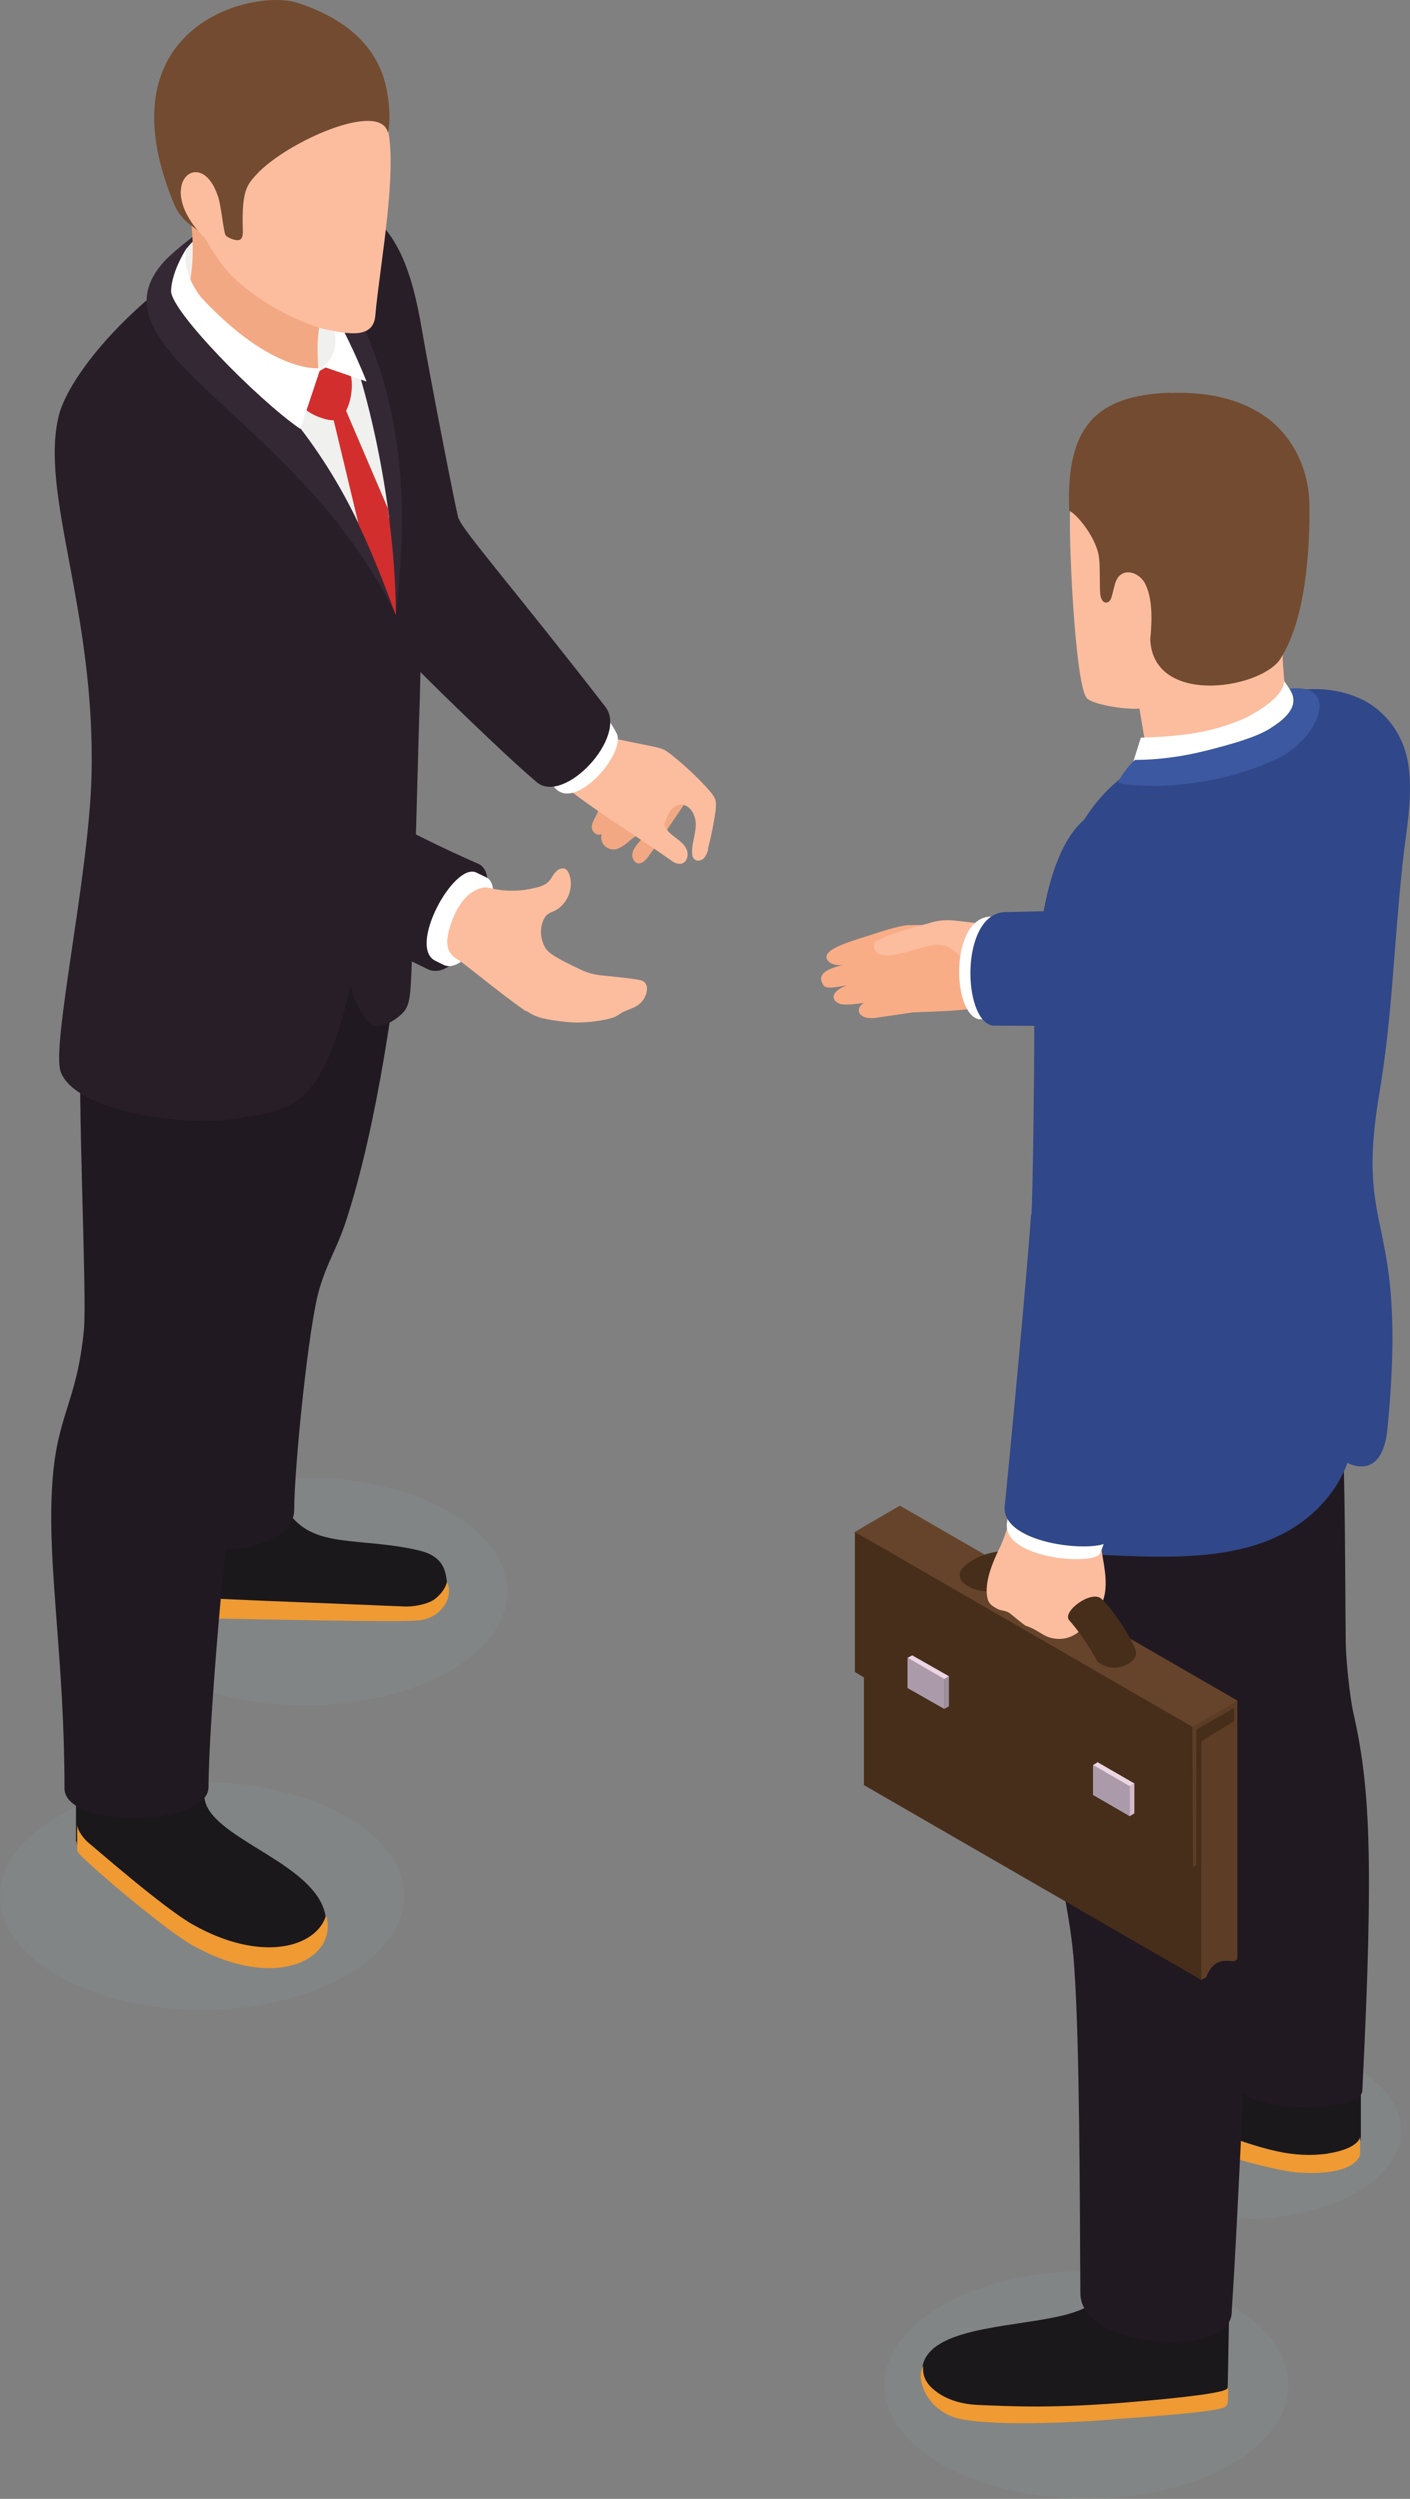 <?xml version="1.0" encoding="UTF-8"?> <svg xmlns="http://www.w3.org/2000/svg" viewBox="0 0 27 47.852" fill="none"><rect x="0" y="0" width="27" height="47.852" fill="#808080" stroke="none"/><g style="mix-blend-mode:multiply" opacity="0.4"><path d="M3.868 38.487C6.005 38.487 7.737 37.511 7.737 36.308C7.737 35.105 6.005 34.129 3.868 34.129C1.732 34.129 0 35.105 0 36.308C0 37.511 1.732 38.487 3.868 38.487Z" fill="#858B8B"></path></g><g style="mix-blend-mode:multiply" opacity="0.4"><path d="M9.716 30.476C9.716 31.683 7.986 32.655 5.848 32.655C3.71 32.655 1.979 31.676 1.979 30.476C1.979 29.276 3.71 28.297 5.848 28.297C7.986 28.297 9.716 29.276 9.716 30.476Z" fill="#858B8B"></path></g><g style="mix-blend-mode:multiply" opacity="0.4"><path d="M20.804 47.85C22.94 47.85 24.672 46.874 24.672 45.671C24.672 44.468 22.94 43.492 20.804 43.492C18.668 43.492 16.936 44.468 16.936 45.671C16.936 46.874 18.668 47.85 20.804 47.85Z" fill="#858B8B"></path></g><g style="mix-blend-mode:multiply" opacity="0.4"><path d="M26.831 40.798C26.831 41.736 25.486 42.494 23.817 42.494C22.148 42.494 20.804 41.736 20.804 40.798C20.804 39.86 22.148 39.102 23.817 39.102C25.486 39.102 26.831 39.86 26.831 40.798Z" fill="#858B8B"></path></g><path d="M8.027 29.691C6.875 29.422 6.007 29.671 5.517 28.953C5.207 28.505 4.179 28.74 3.648 28.919C3.421 28.995 3.386 29.071 3.366 29.202C3.283 29.739 3.414 30.753 3.469 30.843C3.545 30.96 4.131 30.926 4.269 30.926C4.331 30.926 4.393 30.884 4.4 30.822C4.4 30.76 4.4 30.739 4.469 30.746C6.007 30.988 7.703 31.002 7.986 30.96C8.365 30.905 8.592 30.602 8.558 30.291C8.53 30.064 8.482 29.802 8.027 29.691Z" fill="#1A181A"></path><path d="M8.558 30.293C8.531 30.41 8.448 30.527 8.324 30.624C8.179 30.727 7.896 30.776 7.717 30.762C6.6 30.713 3.518 30.603 3.47 30.569C3.449 30.555 3.435 30.465 3.421 30.348C3.407 30.348 3.394 30.348 3.38 30.348C3.407 30.638 3.449 30.872 3.476 30.913C3.552 31.031 4.138 30.996 4.276 30.996C4.338 30.996 7.703 31.072 7.986 31.031C8.414 31.017 8.71 30.603 8.558 30.293Z" fill="#EF9A32"></path><path d="M1.469 35.269C1.469 35.393 1.538 35.503 1.655 35.551C1.71 35.572 1.758 35.593 1.807 35.62C1.965 35.703 2.083 35.834 2.2 35.965C2.634 36.441 3.117 36.876 3.682 37.193C5.241 38.069 6.372 37.496 6.234 36.689C6.068 35.724 4.248 35.269 3.951 34.566C3.896 34.428 3.813 33.862 3.703 33.773C3.586 33.669 2.324 33.614 1.841 33.848C1.676 33.931 1.476 34 1.455 34.193V35.269H1.469Z" fill="#1A181A"></path><path d="M6.241 36.688C6.055 37.288 5.007 37.598 3.69 36.853C3.131 36.536 1.856 35.419 1.711 35.302C1.614 35.226 1.477 35.054 1.477 34.93V35.385C1.477 35.433 1.49 35.474 1.525 35.509C1.808 35.806 3.173 36.964 3.69 37.254C5.248 38.129 6.421 37.543 6.262 36.743C6.262 36.722 6.248 36.702 6.241 36.688Z" fill="#EF9A32"></path><path d="M3.248 23.41C3.111 24.389 2.704 24.513 2.635 25.506C2.559 26.534 2.876 27.285 2.876 28.927C2.876 29.919 5.634 29.919 5.634 28.906C5.634 28.12 5.91 25.355 6.117 24.679C6.276 24.148 6.427 23.962 6.607 23.438C7.269 21.452 7.586 18.652 7.586 18.652C7.151 18.411 6.524 18.445 5.965 18.486C5.331 18.535 3.421 18.562 3.297 19.114C3.207 19.5 3.311 22.969 3.248 23.41Z" fill="#211921"></path><path d="M1.607 25.461C1.469 26.916 1.062 27.089 0.993 28.558C0.917 30.075 1.235 31.819 1.235 34.246C1.235 35.026 3.993 34.991 3.993 34.219C3.993 33.06 4.338 28.944 4.544 27.944C4.703 27.158 4.889 26.378 5.068 25.593C5.73 22.655 5.848 19.407 5.848 19.407C5.413 19.055 4.786 19.097 4.227 19.159C3.593 19.228 1.683 19.269 1.559 20.083C1.469 20.655 1.669 24.813 1.607 25.468V25.461Z" fill="#211921"></path><path d="M13.163 15.238C13.163 15.238 13.129 15.197 13.108 15.183C12.991 15.107 12.853 15.086 12.715 15.073C12.515 15.052 12.308 15.052 12.108 15.086C11.95 15.114 11.791 15.169 11.66 15.259C11.522 15.349 11.46 15.535 11.384 15.68C11.343 15.755 11.302 15.845 11.364 15.928C11.398 15.976 11.467 16.004 11.522 15.969C11.502 16.045 11.515 16.128 11.564 16.183C11.612 16.238 11.688 16.273 11.771 16.266C11.846 16.259 11.915 16.21 11.984 16.162C12.046 16.114 12.184 15.976 12.267 15.983C12.37 15.997 12.232 16.128 12.212 16.155C12.164 16.217 12.115 16.279 12.108 16.362C12.101 16.438 12.15 16.528 12.226 16.535C12.295 16.535 12.357 16.479 12.398 16.424C12.508 16.279 12.605 16.135 12.708 15.983C12.853 15.769 12.998 15.562 13.136 15.349C13.157 15.314 13.184 15.273 13.17 15.231L13.163 15.238Z" fill="#F2A883"></path><path d="M13.557 16.251C13.619 16.016 13.667 15.775 13.702 15.527C13.709 15.458 13.716 15.389 13.702 15.327C13.681 15.258 13.633 15.196 13.585 15.141C13.371 14.899 13.136 14.679 12.888 14.479C12.833 14.43 12.771 14.389 12.709 14.354C12.647 14.327 12.585 14.313 12.523 14.299C12.295 14.251 12.075 14.21 11.847 14.161C11.785 14.148 11.716 14.134 11.668 14.092C11.619 14.044 11.599 13.975 11.578 13.913C11.564 13.858 11.55 13.81 11.537 13.755C11.454 13.465 11.137 13.313 10.861 13.43C10.64 13.527 10.433 13.623 10.233 13.734C10.358 13.996 10.447 14.258 10.475 14.547C10.482 14.623 10.489 14.706 10.523 14.782C10.557 14.844 10.613 14.892 10.668 14.941C11.337 15.499 12.123 15.961 12.833 16.464C12.895 16.513 12.971 16.554 13.047 16.54C13.157 16.513 13.192 16.375 13.15 16.271C13.109 16.168 13.012 16.099 12.93 16.037C12.84 15.968 12.75 15.892 12.723 15.789C12.771 15.623 12.854 15.423 13.019 15.409C13.205 15.389 13.33 15.609 13.323 15.796C13.323 15.982 13.24 16.161 13.254 16.34C13.254 16.382 13.261 16.423 13.295 16.451C13.343 16.499 13.426 16.485 13.474 16.437C13.523 16.389 13.543 16.327 13.564 16.258L13.557 16.251Z" fill="#FBBD9E"></path><path d="M9.351 13.61C9.861 14.176 10.337 14.713 10.619 15.079C11.012 15.562 12.005 14.41 11.805 14.038C11.64 13.721 11.185 13.121 10.688 12.5C10.268 12.872 9.82 13.265 9.344 13.61H9.351Z" fill="white"></path><path d="M8.778 9.929C8.689 9.563 8.227 7.177 8.082 6.329C7.889 5.198 7.579 4.116 6.53 3.854C6.324 3.805 6.124 3.792 5.937 3.799C5.544 3.971 5.434 4.081 5.379 4.474C5.813 7.529 6.51 10.508 6.765 11.494C6.765 11.639 9.44 14.273 10.275 14.976C10.799 15.425 12.033 14.107 11.592 13.535C9.902 11.349 8.834 10.129 8.785 9.929H8.778Z" fill="#281E28"></path><path d="M7.103 4.086C6.772 3.755 6.268 3.693 5.841 3.872C2.862 5.155 1.345 7.12 1.131 7.94C0.745 9.444 1.834 11.671 1.752 14.864C1.703 16.78 0.972 20.049 1.165 20.532C1.469 21.311 3.62 21.58 4.51 21.421C5.565 21.242 6.158 21.283 6.709 18.884C6.82 19.249 6.992 19.587 7.165 19.642C7.337 19.697 7.64 19.497 7.751 19.353C7.82 19.256 7.84 19.132 7.854 19.015C7.909 18.504 8.013 14.022 8.04 13.346C8.04 12.829 8.371 5.341 7.109 4.086H7.103Z" fill="#281E28"></path><path d="M3.152 4.997C1.594 6.7 5.731 7.948 7.586 11.789C7.628 10.955 8.186 7.845 6.324 5.128C5.959 4.597 5.683 4.535 5.063 4.19C4.725 4.004 4.918 3.825 4.145 4.225C3.897 4.356 3.339 4.797 3.152 4.997Z" fill="#352835"></path><path d="M7.449 9.887C7.311 8.832 7.076 7.736 6.766 6.798C6.587 6.253 6.283 5.75 5.849 5.371C5.277 4.86 4.691 4.012 4.435 4.157C4.235 4.267 4.084 4.405 3.904 4.488C3.615 4.626 3.491 4.847 3.442 5.102C3.38 5.412 3.429 5.777 3.739 6.191C5.435 7.522 6.332 8.88 6.918 10.136C7.194 10.715 7.483 10.549 7.449 9.88V9.887Z" fill="#F0F0EE"></path><path d="M6.47 8.037C6.794 7.913 6.932 6.644 6.25 7.03C6.146 7.085 5.912 7.23 5.843 7.319C5.76 7.43 5.739 7.644 5.794 7.768C5.857 7.919 6.312 8.099 6.477 8.037H6.47Z" fill="#D22E2D"></path><path d="M6.179 7.018L7.02 7.307C7.02 7.307 6.455 5.873 6.041 5.535C6.813 6.68 6.179 7.018 6.179 7.018Z" fill="white"></path><path d="M6.103 6.322C6.193 5.846 6.248 6.046 5.655 4.929C5.496 4.632 5.421 4.577 5.131 4.487C4.324 4.239 4.317 4.439 3.91 4.356C3.89 4.356 3.862 4.35 3.842 4.356C3.821 4.363 3.662 4.253 3.662 4.267C3.738 4.977 3.642 5.315 3.635 5.439C3.614 5.832 3.966 6.067 4.235 6.342C4.4 6.508 4.531 6.708 4.717 6.853C4.876 6.97 5.496 7.273 5.676 7.239C5.834 7.211 6.062 7.294 6.09 7.101C6.103 6.997 6.055 6.673 6.103 6.329V6.322Z" fill="#F2A883"></path><path d="M5.752 8.21L6.138 7.051C6.138 7.051 5.235 7.182 3.856 5.7C3.856 5.7 3.428 5.189 3.587 4.734C3.587 4.734 3.29 5.169 3.276 5.569C3.263 5.948 4.925 7.644 5.745 8.21H5.752Z" fill="white"></path><path d="M3.69 4.01C3.807 4.327 3.966 4.638 4.152 4.927C4.683 5.741 5.883 6.238 6.228 6.306C6.662 6.396 7.145 6.493 7.186 6.051C7.269 5.079 7.676 2.997 7.365 2.279C6.89 1.197 4.028 1.845 3.6 2.293C3.456 2.445 3.394 2.776 3.387 2.99C3.387 3.128 3.435 3.176 3.49 3.293C3.587 3.521 3.607 3.776 3.697 4.01H3.69Z" fill="#FBBD9E"></path><path d="M4.167 3.742C4.236 3.921 4.277 4.425 4.318 4.501C4.353 4.556 4.532 4.625 4.594 4.59C4.663 4.556 4.649 4.439 4.649 4.377C4.629 3.666 4.725 3.542 4.911 3.342C5.477 2.722 7.283 1.915 7.428 2.542C7.477 2.335 7.463 2.046 7.414 1.77C7.263 0.867 6.573 0.336 5.691 0.053C4.829 -0.223 1.912 0.508 3.339 3.921C3.401 4.066 3.505 4.197 3.629 4.294C3.739 4.377 3.849 4.459 3.849 4.459C3.884 4.239 3.76 4.011 3.691 3.797C3.463 3.149 3.994 3.301 4.167 3.749V3.742Z" fill="#734B30"></path><path d="M4.166 3.742C4.297 4.135 4.125 4.321 4.415 4.969C4.09 4.983 4.035 4.714 3.925 4.563C2.904 3.549 3.842 2.77 4.166 3.742Z" fill="#FBBD9E"></path><path d="M7.435 9.754L6.594 7.789L6.366 7.948L6.87 10.051C7.159 10.658 7.38 11.244 7.58 11.782C7.58 11.161 7.525 10.458 7.428 9.747L7.435 9.754Z" fill="#D22E2D"></path><path d="M4.559 8.79C4.848 10.645 5.2 13.941 5.503 14.417C5.807 14.892 7.868 15.982 9.172 16.547C9.71 16.823 8.861 18.899 8.179 18.554C7.324 18.127 3.745 16.499 3.366 16.085C2.993 15.672 1.745 11.734 1.263 9.679C1.09 8.962 1.076 8.418 1.311 7.962C1.6 7.404 2.249 7.087 2.876 7.204C3.938 7.404 4.538 8.597 4.565 8.79H4.559Z" fill="url(#paint0_linear_1855_11763)"></path><path d="M9.317 16.804L9.117 16.707C8.683 16.514 7.793 18.155 8.345 18.403L8.483 18.472C9.021 18.741 9.745 17.024 9.317 16.804Z" fill="white"></path><path d="M10.082 19.359C10.275 19.497 10.468 19.525 10.806 19.566C11.185 19.614 11.633 19.532 11.764 19.477C11.82 19.456 11.868 19.414 11.916 19.387C12.006 19.339 12.102 19.318 12.192 19.263C12.385 19.152 12.468 18.849 12.295 18.78C12.213 18.746 11.764 18.704 11.502 18.677C11.371 18.663 11.247 18.628 11.13 18.573C10.841 18.435 10.53 18.291 10.447 18.16C10.378 18.049 10.289 17.787 10.447 17.546C10.475 17.511 10.53 17.477 10.572 17.463C10.854 17.36 11.013 16.994 10.889 16.718C10.875 16.691 10.861 16.663 10.841 16.649C10.799 16.615 10.737 16.629 10.689 16.656C10.606 16.711 10.578 16.794 10.523 16.863C10.454 16.946 10.344 16.98 10.254 17.001C9.985 17.07 9.696 17.077 9.42 17.015C9.33 16.994 9.282 16.98 9.186 17.015C8.951 17.091 8.779 17.318 8.668 17.601C8.489 18.063 8.558 18.249 8.751 18.366C8.951 18.49 9.482 18.952 10.061 19.359H10.082Z" fill="#FBBD9E"></path><path d="M23.508 45.915C23.508 45.867 23.508 45.819 23.508 45.763C23.522 45.177 23.528 44.598 23.542 44.012C23.142 43.901 22.735 43.819 22.329 43.777L21.005 44.005C20.57 44.667 17.805 44.308 17.66 45.343C17.447 46.253 20.184 46.308 20.605 46.232C20.915 46.17 21.418 46.115 21.66 46.046C21.66 46.046 23.515 45.977 23.515 45.915H23.508Z" fill="#1A181A"></path><path d="M26.052 40.041L23.232 39.316C22.839 39.434 22.577 40.144 22.694 40.537C22.742 40.689 24.17 41.144 24.618 41.254C24.997 41.35 25.494 41.344 25.852 41.157C25.921 41.123 26.059 41.047 26.059 40.951C26.059 40.951 26.059 40.164 26.059 40.041H26.052Z" fill="#1A181A"></path><path d="M25.433 41.239C25.108 41.288 24.777 41.267 24.46 41.198C24.053 41.108 23.591 40.963 23.315 40.805L23.44 41.253C23.819 41.411 24.701 41.611 24.908 41.605C25.729 41.653 25.956 41.425 26.018 41.322C26.039 41.294 26.046 41.26 26.046 41.225V40.915C26.046 40.915 26.039 41.142 25.425 41.239H25.433Z" fill="#EF9A32"></path><path d="M23.487 45.749C23.377 45.852 22.067 45.963 21.756 45.99C20.198 46.128 19.37 46.08 18.715 46.053C18.426 46.038 18.136 45.963 17.909 45.783C17.757 45.666 17.653 45.514 17.681 45.301C17.612 45.425 17.612 45.584 17.695 45.77C17.812 46.045 18.067 46.245 18.357 46.315C19.115 46.487 20.991 46.363 21.418 46.321C21.839 46.287 23.356 46.19 23.466 46.087C23.515 46.045 23.515 45.977 23.515 45.914C23.515 45.846 23.515 45.776 23.515 45.708C23.508 45.721 23.501 45.742 23.494 45.749H23.487Z" fill="#EF9A32"></path><path d="M19.426 18.351C19.316 18.075 19.35 17.703 18.716 17.703C18.716 17.703 18.116 17.703 17.406 17.717C17.213 17.717 16.703 17.896 16.634 17.917C16.165 18.062 15.765 18.193 15.834 18.365C15.882 18.469 16.047 18.503 16.172 18.469C15.854 18.551 15.627 18.641 15.765 18.862C15.813 18.937 15.951 18.917 16.22 18.868C15.882 18.993 15.916 19.172 16.096 19.227C16.172 19.248 16.344 19.234 16.544 19.206C16.365 19.303 16.42 19.544 16.785 19.489C16.923 19.468 17.489 19.386 17.489 19.386C17.868 19.372 18.033 19.365 18.164 19.358C18.592 19.33 19.068 19.262 19.068 19.262C19.288 19.062 19.537 18.627 19.426 18.344V18.351Z" fill="#F9AD87"></path><path d="M16.779 18.015C16.731 18.07 16.717 18.167 16.772 18.222C16.91 18.381 17.317 18.243 17.51 18.188C17.751 18.125 17.993 18.015 18.227 18.174C18.503 18.367 18.62 18.684 18.972 18.656C19.117 18.643 19.261 18.546 19.296 18.408C19.31 18.346 19.31 18.284 19.296 18.222C19.254 17.877 19.151 17.726 18.855 17.698C18.758 17.684 18.365 17.636 18.282 17.629C18.11 17.608 17.93 17.629 17.772 17.684C17.634 17.726 16.869 17.919 16.779 18.036V18.015Z" fill="#FBBD9E"></path><path d="M20.241 17.52L18.937 17.554C18.186 17.63 18.234 19.43 18.751 19.519L20.923 19.533L20.248 17.52H20.241Z" fill="white"></path><path d="M20.653 17.434L19.212 17.468C18.385 17.551 18.433 19.537 19.005 19.64L21.405 19.654L20.66 17.434H20.653Z" fill="#304789"></path><path d="M25.77 31.481C25.756 30.378 25.763 28.261 25.694 27.047L23.101 28.681C22.922 29.909 22.846 31.157 22.867 32.398C22.887 33.584 23.618 38.459 23.749 39.962C23.832 40.472 26.066 40.466 26.087 40.038C26.314 35.508 26.225 34.17 25.915 32.798C25.846 32.495 25.776 31.791 25.77 31.481Z" fill="#211921"></path><path d="M23.743 41.391C23.812 40.012 23.874 38.619 23.681 37.254C23.578 36.543 23.44 35.847 23.391 35.13C23.343 34.447 23.509 33.806 23.626 33.123C23.895 31.606 24.129 30.075 24.198 28.538C24.212 28.2 24.205 27.82 23.971 27.586C23.757 27.372 23.433 27.338 23.129 27.317C22.75 27.29 22.371 27.262 21.998 27.317C21.123 27.448 20.481 27.965 19.688 28.365C19.688 28.365 19.785 32.213 20.006 34.026C20.219 35.73 20.502 36.585 20.571 37.674C20.675 39.178 20.675 41.943 20.688 43.922C20.695 44.97 23.522 45.17 23.584 44.308C23.647 43.322 23.695 42.37 23.743 41.384V41.391Z" fill="#211921"></path><path d="M26.404 13.608C26.68 13.843 26.88 14.174 26.956 14.574C27.073 15.201 26.928 15.891 26.859 16.525C26.68 18.221 26.666 19.421 26.411 20.952C25.935 23.772 26.97 23.193 26.57 27.344C26.473 28.399 25.804 28.013 25.804 28.013C25.804 28.013 25.701 28.309 25.494 28.585C24.384 30.075 22.294 29.813 20.667 29.758C20.426 29.751 19.736 29.585 19.536 29.441C19.488 29.406 19.805 27.716 19.84 27.241C19.909 26.358 19.943 25.476 19.964 24.593C19.998 22.855 19.964 21.111 19.984 19.373C19.998 18.552 20.026 17.725 20.233 16.939C20.44 16.146 20.846 15.38 21.488 14.884C21.626 14.78 21.77 14.684 21.915 14.601C22.115 14.491 23.012 14.498 23.212 14.401C23.86 14.084 23.942 14.098 24.494 13.712C24.66 13.629 24.556 13.27 24.742 13.236C25.404 13.112 26.032 13.284 26.397 13.601L26.404 13.608Z" fill="#304789"></path><path d="M23.004 37.914L23.094 37.866C23.225 37.542 23.391 37.528 23.632 37.556L23.694 37.521V32.57L21.143 31.895L23.004 37.921V37.914Z" fill="#5D3D26"></path><path d="M23.094 33.286V37.864C23.225 37.541 23.39 37.527 23.632 37.554V32.969L23.094 33.286Z" fill="url(#paint1_linear_1855_11763)"></path><path d="M22.845 35.756L22.831 33.066V32.708L16.37 29.336V32.018L16.543 32.122V34.184L23.004 37.914V35.666L22.845 35.756Z" fill="#472E1B"></path><path d="M22.831 33.066L23.7 32.569L17.232 28.832L16.37 29.335L22.831 33.066Z" fill="#66442B"></path><path d="M23.632 32.707L22.908 33.121V33.328V33.397V35.755L23.005 35.7V33.342L23.632 32.962V32.707Z" fill="#472E1B"></path><path d="M21.633 34.78L21.722 34.725V34.152L21.633 34.208V34.78Z" fill="#D5BBC9"></path><path d="M20.93 34.373L21.633 34.78V34.208L20.93 33.801V34.373Z" fill="#AB9BAA"></path><path d="M21.633 34.208L21.723 34.153L21.019 33.746L20.93 33.801L21.633 34.208Z" fill="url(#paint2_linear_1855_11763)"></path><path d="M18.081 32.725L18.171 32.677V32.098L18.081 32.153V32.725Z" fill="#9D8F9C"></path><path d="M17.378 32.325L18.081 32.725V32.153L17.378 31.746V32.325Z" fill="#AB9BAA"></path><path d="M18.081 32.154L18.171 32.099L17.468 31.699L17.378 31.747L18.081 32.154Z" fill="url(#paint3_linear_1855_11763)"></path><path d="M19.95 30.032C19.737 30.446 19.171 30.398 19.171 30.398C19.171 30.398 18.875 30.584 18.516 30.363C18.316 30.239 18.378 30.088 18.433 30.026C18.895 29.522 20.157 29.64 19.95 30.032Z" fill="#472E1B"></path><path d="M20.93 29.006C20.833 28.841 20.495 28.682 20.337 28.654C20.04 28.606 19.447 28.848 19.33 29.151C19.261 29.337 19.213 29.503 19.123 29.682C19.006 29.924 18.875 30.247 18.896 30.517C18.91 30.682 18.951 30.723 19.068 30.792C19.178 30.861 19.22 30.82 19.33 30.889C19.372 30.916 19.606 31.123 19.654 31.137C19.937 31.233 19.985 31.378 20.282 31.385C20.516 31.385 20.695 31.247 20.84 31.068C20.937 30.951 21.033 30.834 21.102 30.696C21.233 30.406 21.151 30.034 21.102 29.737C21.068 29.517 21.054 29.199 20.937 29.006H20.93Z" fill="#FBBD9E"></path><path d="M20.474 31.027C20.784 31.379 21.012 31.813 21.012 31.813C21.012 31.813 21.267 32.068 21.626 31.848C21.826 31.724 21.743 31.586 21.708 31.51C21.598 31.275 21.343 30.861 21.095 30.62C20.909 30.434 20.329 30.861 20.474 31.027Z" fill="#472E1B"></path><path d="M19.351 28.515C19.316 28.867 19.295 29.109 19.282 29.164C19.192 29.853 20.964 29.991 21.068 29.743C21.157 29.529 21.268 29.164 21.392 28.715C20.702 28.674 20.013 28.64 19.344 28.515H19.351Z" fill="white"></path><path d="M24.55 12.162L22.081 10.852C22.081 10.852 20.537 9.307 20.495 9.735C20.454 10.156 20.578 13.052 20.805 13.362C20.895 13.486 21.55 13.596 21.819 13.569L21.923 14.19C23.481 14.217 24.66 13.596 24.605 13.141C24.55 12.686 24.55 12.162 24.55 12.162Z" fill="#FBBD9E"></path><path d="M21.64 14.781L21.846 14.126C22.55 14.105 23.219 14.043 23.881 13.733C24.281 13.519 24.584 13.277 24.591 13.043L24.839 13.408C24.839 13.408 25.356 13.753 23.832 14.484C23.198 14.788 22.343 14.794 21.64 14.788V14.781Z" fill="white"></path><path d="M21.722 14.552C22.177 14.552 22.632 14.49 23.074 14.38C24.129 14.118 24.273 13.98 24.432 13.876C24.942 13.518 24.728 13.269 24.694 13.187C25.694 13.083 25.246 14.159 24.439 14.538C22.949 15.235 21.377 15.042 21.412 14.973C21.453 14.883 21.632 14.628 21.729 14.559L21.722 14.552Z" fill="#3B58A0"></path><path d="M22.399 7.526C23.254 7.492 23.84 7.699 24.254 7.995C24.778 8.381 25.067 9.016 25.074 9.664C25.088 10.588 24.985 11.85 24.55 12.56C24.274 13.174 22.082 13.567 22.026 12.243C22.068 11.829 22.061 11.457 21.937 11.195C21.82 10.94 21.461 10.843 21.358 11.16C21.337 11.216 21.296 11.422 21.268 11.478C21.206 11.588 21.082 11.553 21.068 11.367C21.054 11.181 21.068 10.885 21.047 10.698C21.013 10.312 20.613 9.836 20.475 9.781C20.406 8.14 21.013 7.575 22.399 7.52V7.526Z" fill="#734B30"></path><path d="M19.743 23.256C19.674 24.346 19.274 28.545 19.24 28.828C19.143 29.607 21.143 29.766 21.26 29.483C21.639 28.538 22.481 25.077 22.653 23.27C22.991 19.657 23.129 18.581 23.17 17.761C23.212 16.947 22.846 16.147 22.163 15.706C21.171 15.064 19.826 15.361 19.805 19.726C19.805 20.65 19.778 22.849 19.75 23.27L19.743 23.256Z" fill="url(#paint4_linear_1855_11763)"></path><defs><linearGradient id="paint0_linear_1855_11763" x1="30.812" y1="72.506" x2="8.249" y2="37.835" gradientUnits="userSpaceOnUse"><stop stop-color="#352835"></stop><stop offset="0.56" stop-color="#302430"></stop><stop offset="1" stop-color="#281E28"></stop></linearGradient><linearGradient id="paint1_linear_1855_11763" x1="92.375" y1="141.667" x2="94.526" y2="141.667" gradientUnits="userSpaceOnUse"><stop stop-color="#5D3D26"></stop><stop offset="0.28" stop-color="#583924"></stop><stop offset="1" stop-color="#503421"></stop></linearGradient><linearGradient id="paint2_linear_1855_11763" x1="86.918" y1="135.895" x2="83.746" y2="135.895" gradientUnits="userSpaceOnUse"><stop stop-color="#E6D0DD"></stop><stop offset="1" stop-color="#ECD5E4"></stop></linearGradient><linearGradient id="paint3_linear_1855_11763" x1="72.684" y1="127.707" x2="69.512" y2="127.707" gradientUnits="userSpaceOnUse"><stop stop-color="#E6D0DD"></stop><stop offset="1" stop-color="#ECD5E4"></stop></linearGradient><linearGradient id="paint4_linear_1855_11763" x1="82.917" y1="118.925" x2="86.392" y2="66.794" gradientUnits="userSpaceOnUse"><stop stop-color="#3B58A0"></stop><stop offset="0.41" stop-color="#38549B"></stop><stop offset="0.87" stop-color="#324A8E"></stop><stop offset="1" stop-color="#304789"></stop></linearGradient></defs></svg> 